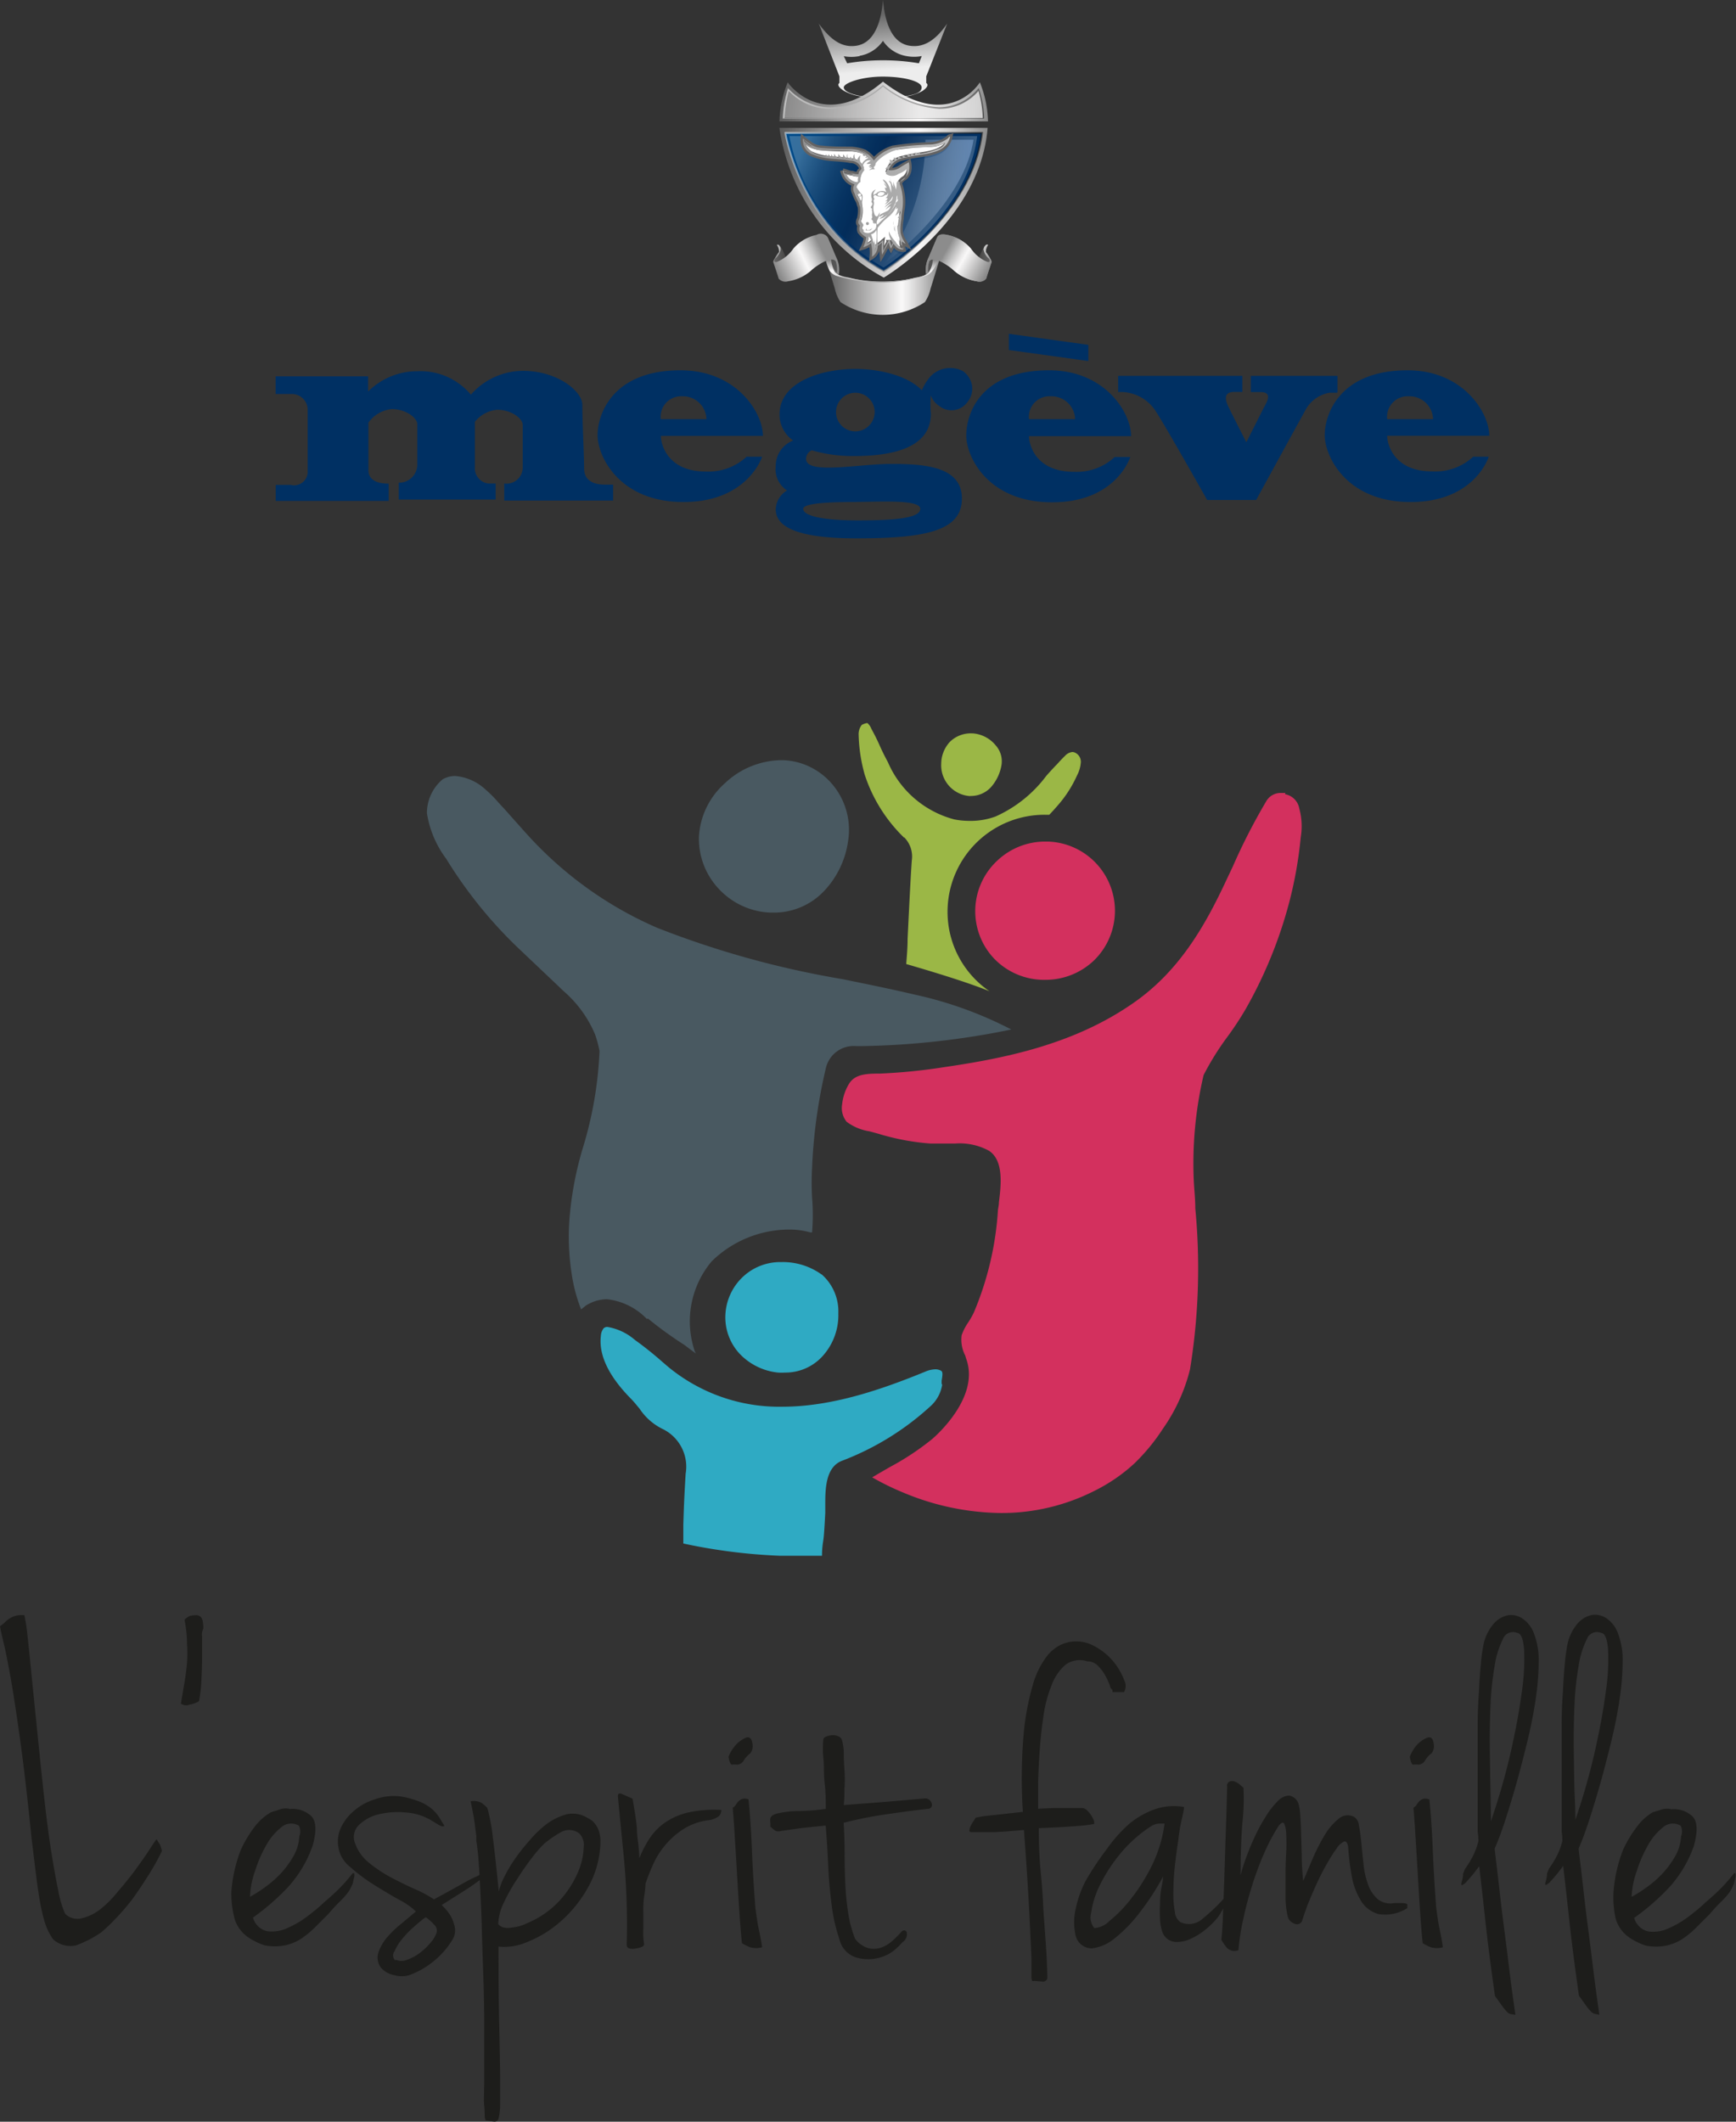 <svg xmlns="http://www.w3.org/2000/svg" xmlns:xlink="http://www.w3.org/1999/xlink" viewBox="0 0 127.56 155.91"><rect x="0" y="0" width="127.56" height="155.91" fill="#333333" stroke="none"/><defs><linearGradient id="d" x1="64.82" y1=".97" x2="65.18" y2="5.15" gradientUnits="userSpaceOnUse"><stop offset="0" stop-color="#656565"/><stop offset="1" stop-color="#ededed"/></linearGradient><linearGradient id="a" x1="57.27" y1="14.89" x2="72.57" y2="14.89" gradientUnits="userSpaceOnUse"><stop offset="0" stop-color="#5b5b5b"/><stop offset=".67" stop-color="#f9f8f8"/><stop offset=".73" stop-color="#eae9e9"/><stop offset=".85" stop-color="#c3c3c3"/><stop offset="1" stop-color="#8c8c8c"/></linearGradient><linearGradient id="e" x1="64.57" y1="13.33" x2="50.6" y2="8" gradientUnits="userSpaceOnUse"><stop offset="0" stop-color="#003063"/><stop offset="1" stop-color="#0069b4"/></linearGradient><linearGradient id="f" x1="57.27" y1="7.45" x2="72.57" y2="7.45" xlink:href="#a"/><linearGradient id="b" x1="57.6" y1="14.85" x2="72.23" y2="14.85" gradientUnits="userSpaceOnUse"><stop offset="0" stop-color="#fff"/><stop offset="1"/></linearGradient><linearGradient id="g" x1="46.23" y1="2.84" x2="83.75" y2="12.49" xlink:href="#a"/><linearGradient id="h" x1="67.44" y1="19.1" x2="73.69" y2="19.1" gradientUnits="userSpaceOnUse"><stop offset="0" stop-color="#5b5b5b"/><stop offset=".67" stop-color="#403e3d"/><stop offset=".75" stop-color="#4e4d4c"/><stop offset=".91" stop-color="#737373"/><stop offset="1" stop-color="#8c8c8c"/></linearGradient><linearGradient id="i" x1="56.01" y1="19.1" x2="62.15" y2="19.1" gradientUnits="userSpaceOnUse"><stop offset="0" stop-color="#8c8c8c"/><stop offset=".09" stop-color="#737373"/><stop offset=".25" stop-color="#4e4d4c"/><stop offset=".33" stop-color="#403e3d"/><stop offset="1" stop-color="#5b5b5b"/></linearGradient><linearGradient id="j" x1="60.65" y1="21" x2="69.04" y2="21" xlink:href="#a"/><linearGradient id="k" x1="64.84" y1="18.79" x2="64.84" y2="21.03" gradientUnits="userSpaceOnUse"><stop offset="0" stop-color="#5b5b5b"/><stop offset=".5" stop-color="#f9f8f8"/><stop offset=".59" stop-color="#eae9e9"/><stop offset=".78" stop-color="#c3c3c3"/><stop offset="1" stop-color="#8c8c8c"/></linearGradient><linearGradient id="l" x1="56.42" y1="20.54" x2="60.48" y2="18.53" xlink:href="#a"/><linearGradient id="m" x1="69.41" y1="18.57" x2="73.19" y2="20.7" gradientUnits="userSpaceOnUse"><stop offset="0" stop-color="#8c8c8c"/><stop offset=".15" stop-color="#c3c3c3"/><stop offset=".27" stop-color="#eae9e9"/><stop offset=".33" stop-color="#f9f8f8"/><stop offset="1" stop-color="#5b5b5b"/></linearGradient><linearGradient id="n" x1="69.04" y1="15.15" x2="59.06" y2="10.58" gradientUnits="userSpaceOnUse"><stop offset="0" stop-color="#fff"/><stop offset=".05" stop-color="#eeeff0"/><stop offset=".15" stop-color="#c3c4c9"/><stop offset=".3" stop-color="#7d7f89"/><stop offset=".47" stop-color="#1e2233"/><stop offset=".5" stop-color="#101426"/><stop offset=".56" stop-color="#14182a"/><stop offset=".62" stop-color="#212535"/><stop offset=".68" stop-color="#373a48"/><stop offset=".75" stop-color="#565862"/><stop offset=".82" stop-color="#7d7e83"/><stop offset=".89" stop-color="#adadad"/><stop offset=".96" stop-color="#e5e3dc"/><stop offset=".99" stop-color="#fffdf3"/></linearGradient><linearGradient id="o" x1="64.93" y1="14.84" x2="71.53" y2="14.84" gradientUnits="userSpaceOnUse"><stop offset="0" stop-color="#fff" stop-opacity="0"/><stop offset="1" stop-color="#8baddc"/></linearGradient><linearGradient id="p" x1="57.52" y1="7.48" x2="72.31" y2="7.48" xlink:href="#b"/><linearGradient id="c" x1="52.15" y1="17.55" x2="89.45" y2="9.63" gradientTransform="rotate(.4 189.525 128.255)" gradientUnits="userSpaceOnUse"><stop offset="0" stop-color="#6f6f6f"/><stop offset=".67" stop-color="#e5e5e5"/><stop offset=".74" stop-color="#d6d6d6"/><stop offset=".89" stop-color="#afafaf"/><stop offset="1" stop-color="#8c8c8c"/></linearGradient><linearGradient id="q" x1="52.58" y1="19.58" x2="89.89" y2="11.66" xlink:href="#c"/><linearGradient id="r" x1="52.11" y1="17.28" x2="89.37" y2="9.37" xlink:href="#c"/><linearGradient id="s" x1="52.34" y1="18.34" x2="89.58" y2="10.43" xlink:href="#c"/></defs><title>label-megeve-esprit-famille</title><g data-name="Calque 1" style="isolation:isolate"><path d="M1.79 118.69A12.28 12.28 0 0 1 2 120q.11 1 .25 2.4l.32 3.19.37 3.63q.19 1.86.4 3.68.21 1.82.46 3.37t.49 2.7a7.49 7.49 0 0 0 .49 1.65 1.27 1.27 0 0 0 1.19.35 3.62 3.62 0 0 0 1.37-.65A8.1 8.1 0 0 0 8.66 139q.67-.77 1.24-1.54t1-1.42q.42-.65.6-.89l.25.39a2.28 2.28 0 0 1 .11.33.24.24 0 0 1 0 .23 18 18 0 0 1-1 1.77q-.56.89-1.16 1.72A16.34 16.34 0 0 1 8.48 141a12.23 12.23 0 0 1-1.05 1 8.37 8.37 0 0 1-1.84.95 1.88 1.88 0 0 1-1.7-.46 4.52 4.52 0 0 1-.6-1.24 12.82 12.82 0 0 1-.37-1.61q-.16-.93-.3-2.09T2.31 135q-.42-4.17-.81-7t-.7-4.61q-.32-1.79-.53-2.66T0 119.5a2.36 2.36 0 0 0 .37-.3 2 2 0 0 1 .35-.28 1.65 1.65 0 0 1 .44-.19 1.78 1.78 0 0 1 .63-.04zm12.69 0a.46.46 0 0 1 .39.33 2.56 2.56 0 0 1 .07.65 1 1 0 0 0-.09.6v1.42q0 .82-.05 1.74a9.55 9.55 0 0 1-.18 1.58 2.12 2.12 0 0 1-.68.25.7.7 0 0 1-.65-.07l.26-1.52q.12-.72.19-1.44a10.57 10.57 0 0 0 0-1.49q0-.77-.18-1.72a1.38 1.38 0 0 1 .4-.28 2.3 2.3 0 0 1 .52-.05zm5.43 14.48l.6-.19a1.31 1.31 0 0 1 .81-.05 2 2 0 0 1 1.56.53q.54.56.09 2.17a8.89 8.89 0 0 1-1.77 3 17.45 17.45 0 0 1-2.61 2.28 1.39 1.39 0 0 0 1.05 1 2.68 2.68 0 0 0 1.47-.23 7.18 7.18 0 0 0 1.51-.89q.74-.56 1.19-1 .74-.63 1.17-1.07a11.63 11.63 0 0 0 .93-1.07h.12a.75.75 0 0 1 0 .26l-.11.49q-.11.25-.21.44a2.57 2.57 0 0 1-.3.42q-.19.23-.51.54t-.77.84l-1 1a6.82 6.82 0 0 1-1 .82 3.57 3.57 0 0 1-1.19.49 4 4 0 0 1-1.49 0 5 5 0 0 1-1.12-.53 2.66 2.66 0 0 1-.65-.58 2.59 2.59 0 0 1-.33-.54 2.16 2.16 0 0 1-.14-.42A7.23 7.23 0 0 1 17 139a10.75 10.75 0 0 1 .7-3.08 8.8 8.8 0 0 1 1-1.67 4 4 0 0 1 1.21-1.08zm-1.54 6.21a10.32 10.32 0 0 0 1.07-.68 7.88 7.88 0 0 0 1.16-1 6.88 6.88 0 0 0 .95-1.28 3.22 3.22 0 0 0 .44-1.47 1 1 0 0 0 0-.74.19.19 0 0 0-.14-.11 1.09 1.09 0 0 0-1.19.18 4.38 4.38 0 0 0-1.09 1.3 9.46 9.46 0 0 0-.82 1.88 6.36 6.36 0 0 0-.38 1.92z" fill="#1d1d1b"/><path d="M29.38 132a6.37 6.37 0 0 1 1.45.39 3.31 3.31 0 0 1 .91.54 2.79 2.79 0 0 1 .53.61l.37.6q0 .14-.33 0l-.58-.35a4.16 4.16 0 0 0-1.86-.6 6 6 0 0 0-2 .12 3.1 3.1 0 0 0-1.49.79 1.22 1.22 0 0 0-.28 1.37 3.15 3.15 0 0 0 1 1.4 9.75 9.75 0 0 0 1.6 1.07q.88.47 1.75.86a9 9 0 0 1 1.44.77l1.19-.65.88-.49q.39-.23.79-.42l.93-.44h.12v.09a1.48 1.48 0 0 1-.28.28c-.15.13-.39.31-.72.54-.16.12-.47.32-.91.6l-1.44.91a3.5 3.5 0 0 1 .67.81 2.92 2.92 0 0 1 .3.82 1.31 1.31 0 0 1-.16.89 6.12 6.12 0 0 1-1.58 1.75 6.19 6.19 0 0 1-1.61.88 1.9 1.9 0 0 1-1.09 0 1.7 1.7 0 0 1-.98-.54 1.23 1.23 0 0 1-.19-1.14 3.44 3.44 0 0 1 .65-1.12 8.05 8.05 0 0 1 1.05-1l1.05-.88a5.13 5.13 0 0 0-1.23-.86q-.91-.51-1.88-1.12a12.67 12.67 0 0 1-1.74-1.31 2.27 2.27 0 0 1-.84-1.4 2.43 2.43 0 0 1 .19-1.49 3.63 3.63 0 0 1 1-1.26 4.26 4.26 0 0 1 1.51-.81 4.06 4.06 0 0 1 1.81-.21zm-.32 12a1.13 1.13 0 0 0 .88 0 3.47 3.47 0 0 0 .93-.51 4.69 4.69 0 0 0 .77-.74 2.36 2.36 0 0 0 .44-.72.6.6 0 0 0-.19-.61 3.28 3.28 0 0 0-.61-.54q-.39.28-.88.72a7.64 7.64 0 0 0-.86.89 3.66 3.66 0 0 0-.54.88.5.5 0 0 0 .06.7z" fill="#1d1d1b"/><path d="M43 133.49l.33.18a1.3 1.3 0 0 1 .37.32 1.85 1.85 0 0 1 .3.54 2.54 2.54 0 0 1 .12.86 7.09 7.09 0 0 1-.91 3.3 9.45 9.45 0 0 1-2 2.49 8.37 8.37 0 0 1-2.44 1.51 4.21 4.21 0 0 1-2.14.35q0 3.4.05 5.68t.07 3.73v2.19a4.31 4.31 0 0 1-.11 1 .3.3 0 0 1-.32.26 5.12 5.12 0 0 1-.58-.09c0 .07-.08 0-.11-.18s0-.46-.05-.88 0-1.08 0-2v-3.98q0-1.67-.07-3.66t-.12-3.89q-.07-1.89-.16-3.51t-.23-2.44v-.35l-.09-.7q-.05-.42-.14-.91t-.19-.95a1.31 1.31 0 0 1 .81.12 4 4 0 0 1 .42.37 13.79 13.79 0 0 1 .4 2.14q.19 1.47.44 4a4.66 4.66 0 0 1 .37-1 9.91 9.91 0 0 1 .79-1.35 13.64 13.64 0 0 1 1.12-1.42 7.88 7.88 0 0 1 1.28-1.22 4.53 4.53 0 0 1 1.42-.68 2.06 2.06 0 0 1 1.37.17zm-4.42 7.89a6.76 6.76 0 0 0 2.54-1.72 7.45 7.45 0 0 0 1.35-2.09 5 5 0 0 0 .42-1.84 1.19 1.19 0 0 0-.32-1 1.22 1.22 0 0 0-1.33-.11 8.22 8.22 0 0 0-1.23.84 8.24 8.24 0 0 0-.88 1q-.56.72-1.12 1.6a13.8 13.8 0 0 0-1 1.77 3.9 3.9 0 0 0-.4 1.56.74.74 0 0 0 .42.25 1.44 1.44 0 0 0 .58 0 3.17 3.17 0 0 0 1.02-.27zM45.4 132q0-.32.33-.16l.75.33q.14.81.21 1.28t.11.89q0 .42.07.91t.11 1.3a7.79 7.79 0 0 1 .77-1.49 4.31 4.31 0 0 1 1.17-1.17 5 5 0 0 1 1.72-.72A8.93 8.93 0 0 1 53 133a.64.64 0 0 1-.19.47 1.75 1.75 0 0 1-.89.3 4.5 4.5 0 0 0-1.77.68 6 6 0 0 0-1.3 1.17 6.2 6.2 0 0 0-.88 1.42q-.33.75-.54 1.38 0 .32-.09.89t-.07 1.23v1.26a4.45 4.45 0 0 0 .05 1 .22.22 0 0 1-.16.26 1.63 1.63 0 0 1-.44.12 1 1 0 0 1-.46 0 .26.26 0 0 1-.21-.25 53 53 0 0 0-.19-6.22zm9.46-4.33q.35-.07.42.42a.9.9 0 0 1-.14.74 1.76 1.76 0 0 0-.49.54.61.61 0 0 1-.49.3 1.35 1.35 0 0 0-.37 0q-.16 0-.26-.58a2.87 2.87 0 0 1 .47-.79 2.11 2.11 0 0 1 .86-.63zm.14 4.55q.17 1.68.25 3.7t.25 4.22q.14 1.12.28 1.75t.22 1.2a1.65 1.65 0 0 1-.88 0 3.49 3.49 0 0 1-.6-.3q-.07-.56-.16-1.86t-.18-2.82q-.09-1.53-.18-3t-.16-2.28a.56.56 0 0 0 .23-.21 1.36 1.36 0 0 1 .19-.25.82.82 0 0 1 .28-.18.75.75 0 0 1 .46.03zm7 .42l3-.23 3-.26a.49.49 0 0 1 .46.37.29.29 0 0 1-.28.4q-1.3.14-3 .39a30.87 30.87 0 0 0-3.19.63q.07 1.09.07 2.23t.05 2.24a20.71 20.71 0 0 0 .21 2.14 8.62 8.62 0 0 0 .51 1.91 1.85 1.85 0 0 0 1 .7 1.66 1.66 0 0 0 .93-.05 2.42 2.42 0 0 0 .81-.49 8.63 8.63 0 0 0 .65-.65q.24-.25.4 0a.68.68 0 0 1-.3.74 5.49 5.49 0 0 1-.53.53 2.87 2.87 0 0 1-.75.47 3.15 3.15 0 0 1-2.16.12 1.82 1.82 0 0 1-1.19-1.3 12.54 12.54 0 0 1-.58-2.54q-.19-1.45-.26-3t-.18-2.84q-1.54.14-2.26.25l-1 .14a.7.7 0 0 1-.42 0 4.79 4.79 0 0 1-.39-.32 1.1 1.1 0 0 0 0-.33 1 1 0 0 1 0-.26.37.37 0 0 1 .14-.21 1.12 1.12 0 0 1 .47-.18 6.81 6.81 0 0 1 1.52-.16 15 15 0 0 0 1.95-.16q0-1.12-.07-1.75t-.07-1.17q0-.47-.05-.93t0-1.19a.28.28 0 0 1 .19-.26 1.28 1.28 0 0 1 .44-.11 1 1 0 0 1 .46.07.48.48 0 0 1 .28.26 3.81 3.81 0 0 1 .14.93q0 .61.05 1.3t0 1.38q0 .7-.05 1.19zm20.59-8.3h-.8a.06.06 0 0 1-.05-.05.28.28 0 0 0 0-.11.52.52 0 0 1-.19-.33 5.51 5.51 0 0 0-.33-.72 3.16 3.16 0 0 0-.54-.72 1.08 1.08 0 0 0-.79-.33 1.76 1.76 0 0 0-1.61.26 3.65 3.65 0 0 0-1 1.47 9.49 9.49 0 0 0-.6 2.23q-.19 1.26-.28 2.54t-.12 2.42v1.91l1.1-.05h2.19a.71.71 0 0 1 .35.21 2 2 0 0 1 .3.39 1.83 1.83 0 0 1 .18.39v.18q-.63.11-1.12.14l-.95.07-.93.05-1.07.05q0 1.79.14 3.21t.19 2.7q.09 1.28.18 2.51t.12 2.59a.32.32 0 0 1-.37.26l-.61-.05a.2.2 0 0 1-.14 0 .78.78 0 0 1-.05-.32v-.95q0-.67-.07-1.89-.05-1.23-.16-3.16t-.32-4.77l-1.3.11-.86.05h-1.6c-.16 0-.25 0-.25-.12a.82.82 0 0 1 .09-.32 2.4 2.4 0 0 1 .21-.37 2.19 2.19 0 0 0 .16-.25 8.73 8.73 0 0 1 1.23-.18l2.24-.25a37.85 37.85 0 0 1 .05-5.63 19 19 0 0 1 .67-3.66 6.29 6.29 0 0 1 1-2.09 3 3 0 0 1 1.05-.89 2.71 2.71 0 0 1 2.19-.05 4.56 4.56 0 0 1 1.6 1.17 4.68 4.68 0 0 1 .89 1.49.87.87 0 0 1-.02.86zm4.41 8.44q0 .21-.16.88t-.26 1.56q-.14.89-.25 1.88t-.11 1.9a7 7 0 0 0 .11 1.49 1 1 0 0 0 .4.75 1.49 1.49 0 0 0 1.65-.26 13.63 13.63 0 0 0 2-2c.07 0 .08.09 0 .28a3.06 3.06 0 0 1-.28.61l-.39.67a2.38 2.38 0 0 1-.3.44 5.8 5.8 0 0 1-.81.79 4.73 4.73 0 0 1-1.12.7 2.42 2.42 0 0 1-1.14.23 1.12 1.12 0 0 1-.89-.63 3.16 3.16 0 0 1-.21-1 10.89 10.89 0 0 1 0-1.24q0-.63.11-1.16t.11-.77a19 19 0 0 1-1.68 2.59 10.55 10.55 0 0 1-1.86 1.93 3.22 3.22 0 0 1-1.68.75 1.22 1.22 0 0 1-1.19-.89 4.34 4.34 0 0 1 0-2.05 7.78 7.78 0 0 1 .74-2.05 22.05 22.05 0 0 1 1.54-2.31A10.44 10.44 0 0 1 83 134a6.11 6.11 0 0 1 1.91-1.07 4.33 4.33 0 0 1 2.09-.15zm-6.59 8.9a1.73 1.73 0 0 0 1.12-.53 9.57 9.57 0 0 0 1.61-1.67 13.38 13.38 0 0 0 1.54-2.48 9.86 9.86 0 0 0 .89-3h-.4a1.24 1.24 0 0 0-.61.21 9.85 9.85 0 0 0-2.28 2.05 11.73 11.73 0 0 0-1.47 2.28 6.51 6.51 0 0 0-.63 2 1.25 1.25 0 0 0 .24 1.15z" fill="#1d1d1b"/><path d="M90.17 131.28a.33.33 0 0 1 .18-.37.57.57 0 0 1 .37 0 1.35 1.35 0 0 1 .39.23l.26.23a16.06 16.06 0 0 1-.07 2.49q-.14 1.58-.14 3.93a13.38 13.38 0 0 1 .42-1.33q.28-.77.65-1.56a12.48 12.48 0 0 1 .81-1.47 5.92 5.92 0 0 1 .86-1.09 1.21 1.21 0 0 1 .81-.4.89.89 0 0 1 .7.6 3.19 3.19 0 0 1 .12.72q.05.54.07 1.31t.05 1.72q0 .95.11 1.93.32-.77.72-1.7a14.1 14.1 0 0 1 .86-1.68 4.39 4.39 0 0 1 1-1.17 1 1 0 0 1 1.12-.18.78.78 0 0 1 .39.65q.11.54.18 1.28t.16 1.56a6.17 6.17 0 0 0 .33 1.49 2.58 2.58 0 0 0 .7 1.07 1.47 1.47 0 0 0 1.23.3h.61a1.12 1.12 0 0 1 .28.05.09.09 0 0 1 .07.11.89.89 0 0 0 0 .21 3 3 0 0 1-2.12.44 2.17 2.17 0 0 1-1.3-1 5.09 5.09 0 0 1-.67-1.82 19.07 19.07 0 0 1-.26-2.12q-.07-.45-.3-.39a1.37 1.37 0 0 0-.56.53 11.54 11.54 0 0 0-.72 1.14q-.39.68-.74 1.45t-.67 1.56q-.26.72-.4 1.17a.41.41 0 0 1-.56.18.74.74 0 0 1-.49-.53 6.36 6.36 0 0 1-.16-1.38v-1.67q0-.85.05-1.63a13.32 13.32 0 0 0 0-1.35 2.26 2.26 0 0 0-.14-.77q-.11-.21-.39.11a14.12 14.12 0 0 0-1.1 2.07 22.48 22.48 0 0 0-.89 2.4q-.39 1.24-.65 2.49a16.6 16.6 0 0 0-.34 2.21.79.79 0 0 1-.84-.16 4 4 0 0 1-.42-.61q.07-.46.12-1.77t.11-3q.05-1.68.11-3.44t.09-3.04zm14.75-3.61q.35-.07.42.42a.9.9 0 0 1-.14.74 1.75 1.75 0 0 0-.49.54.61.61 0 0 1-.49.3 1.35 1.35 0 0 0-.37 0q-.16 0-.26-.58a2.87 2.87 0 0 1 .44-.77 2.11 2.11 0 0 1 .89-.65zm.11 4.56q.17 1.68.25 3.7t.25 4.22q.14 1.12.28 1.75t.21 1.19a1.65 1.65 0 0 1-.88 0 3.49 3.49 0 0 1-.6-.3q-.07-.56-.16-1.86t-.18-2.82q-.09-1.53-.18-3t-.16-2.28a.56.56 0 0 0 .23-.21 1.37 1.37 0 0 1 .19-.25.83.83 0 0 1 .28-.18.75.75 0 0 1 .44.03zm4.8 3.6q0 .11.11 1t.25 2.14q.14 1.26.33 2.72t.35 2.77q.16 1.31.3 2.31t.18 1.28L111 148a.63.63 0 0 1-.28-.18 3.56 3.56 0 0 1-.33-.4l-.54-.75q-.46-3.23-.72-5.63t-.44-3.91a12.07 12.07 0 0 1-.91 1.12 1 1 0 0 1-.35.28q-.11 0 0-.32l.07-.35c0-.12 0-.22.07-.32a.78.78 0 0 1 .11-.25 7.56 7.56 0 0 0 .44-.7 5 5 0 0 0 .3-.63 4.35 4.35 0 0 0 .21-.67q0-.39-.05-.67v-7.85q0-1.26.09-2.4.05-1.14.14-2.07a13 13 0 0 1 .19-1.42 3.41 3.41 0 0 1 .75-1.56 1.88 1.88 0 0 1 1.07-.63 1.51 1.51 0 0 1 1.1.28 2.26 2.26 0 0 1 .82 1.14 5.34 5.34 0 0 1 .32 2 18.84 18.84 0 0 1-.21 2.68q-.21 1.46-.58 3t-.79 3.07q-.42 1.49-.84 2.79t-.81 2.18zm-.28-2a49.3 49.3 0 0 0 1.44-5q.56-2.47.82-4.43a16.18 16.18 0 0 0 .18-3.17q-.09-1.21-.51-1.24a.79.79 0 0 0-1.05.46 6.59 6.59 0 0 0-.61 2 21.59 21.59 0 0 0-.3 2.89q-.07 1.63-.05 3.24t.05 3q.03 1.42.03 2.26zm6.45 2q0 .11.11 1t.25 2.14q.14 1.26.33 2.72t.35 2.77q.16 1.31.3 2.31t.18 1.28l-.35-.07a.63.63 0 0 1-.28-.18 3.56 3.56 0 0 1-.33-.4l-.54-.75q-.46-3.23-.72-5.63t-.44-3.91a12.07 12.07 0 0 1-.91 1.12 1 1 0 0 1-.35.28q-.11 0 0-.32l.07-.35c0-.12 0-.22.07-.32a.78.78 0 0 1 .11-.25 7.56 7.56 0 0 0 .44-.7 5 5 0 0 0 .3-.63 4.35 4.35 0 0 0 .21-.67q0-.39-.05-.67v-7.85q0-1.26.09-2.4.05-1.14.14-2.07a13 13 0 0 1 .19-1.42 3.41 3.41 0 0 1 .75-1.56 1.88 1.88 0 0 1 1.07-.63 1.51 1.51 0 0 1 1.1.28 2.26 2.26 0 0 1 .82 1.14 5.34 5.34 0 0 1 .32 2 18.84 18.84 0 0 1-.21 2.68q-.21 1.46-.58 3t-.79 3.07q-.42 1.49-.84 2.79t-.81 2.2zm-.28-2a49.3 49.3 0 0 0 1.44-5q.56-2.47.82-4.43a16.18 16.18 0 0 0 .18-3.17q-.09-1.21-.51-1.24a.79.79 0 0 0-1.05.46 6.59 6.59 0 0 0-.61 2 21.59 21.59 0 0 0-.3 2.89q-.07 1.63-.05 3.24t.05 3q.07 1.42.07 2.26zm5.72-.66l.56-.17a1.32 1.32 0 0 1 .81-.05 2 2 0 0 1 1.56.53q.54.56.09 2.17a8.89 8.89 0 0 1-1.77 3 17.45 17.45 0 0 1-2.61 2.28 1.39 1.39 0 0 0 1.05 1 2.68 2.68 0 0 0 1.47-.23 7.19 7.19 0 0 0 1.51-.89q.74-.56 1.19-1 .74-.63 1.17-1.07a11.64 11.64 0 0 0 .93-1.07q.11-.07.12 0a.74.74 0 0 1 0 .26l-.11.49q-.11.25-.21.44a2.59 2.59 0 0 1-.3.42q-.19.23-.51.54t-.77.84l-1 1a6.8 6.8 0 0 1-1 .82 3.56 3.56 0 0 1-1.19.49 4 4 0 0 1-1.49 0 5 5 0 0 1-1.12-.53 2.65 2.65 0 0 1-.65-.58 2.58 2.58 0 0 1-.33-.54 2.16 2.16 0 0 1-.14-.42 7.22 7.22 0 0 1-.14-1.89 10.77 10.77 0 0 1 .7-3.08 8.82 8.82 0 0 1 1-1.67 4 4 0 0 1 1.18-1.09zm-1.54 6.21a10.32 10.32 0 0 0 1.07-.68 7.9 7.9 0 0 0 1.16-1 6.89 6.89 0 0 0 .95-1.28 3.22 3.22 0 0 0 .44-1.47 1 1 0 0 0 0-.74.19.19 0 0 0-.14-.11 1.09 1.09 0 0 0-1.19.18 4.38 4.38 0 0 0-1.09 1.3 9.49 9.49 0 0 0-.82 1.88 6.36 6.36 0 0 0-.39 1.92z" fill="#1d1d1b"/><path d="M56.63 67.06h.22a5.06 5.06 0 0 0 3.64-1.52 6.68 6.68 0 0 0 1.83-3.76 5.18 5.18 0 0 0-1.13-4.11 5 5 0 0 0-1.6-1.28 4.89 4.89 0 0 0-2.05-.53h-.2a6.14 6.14 0 0 0-4.06 1.68 5.69 5.69 0 0 0-1.92 3.88 5.37 5.37 0 0 0 1.46 3.9 5.46 5.46 0 0 0 3.81 1.74" fill="#495961"/><path d="M47.61 96.89a28 28 0 0 0 2.54 1.85l.18.12.29.22.51.38-.07-.14a6.85 6.85 0 0 1 1.24-6.64 8.16 8.16 0 0 1 5.7-2.33 5.59 5.59 0 0 1 1.35.16l.19.05h.13a15.34 15.34 0 0 0 0-2.57 20.25 20.25 0 0 1 0-2.17 38.65 38.65 0 0 1 1-7.27 2.1 2.1 0 0 1 2.25-1.68h.39a58.56 58.56 0 0 0 11-1.22 28.57 28.57 0 0 0-7.08-2.56c-1.78-.42-3.61-.79-5.38-1.15a68 68 0 0 1-13.58-3.77 27.74 27.74 0 0 1-8.57-5.84c-.68-.67-1.3-1.39-1.92-2.08-.32-.36-.65-.74-1-1.11l-.2-.22a8.57 8.57 0 0 0-.9-.9 3.75 3.75 0 0 0-2.23-1 1.86 1.86 0 0 0-.93.25 3.25 3.25 0 0 0-1.15 2.49 7.55 7.55 0 0 0 1.42 3.35A32.79 32.79 0 0 0 38 69.59l2.9 2.75.49.47A8.63 8.63 0 0 1 43.72 76a8.53 8.53 0 0 1 .33 1.21v.1a28.26 28.26 0 0 1-1.21 7 24.89 24.89 0 0 0-1 5.32 17.82 17.82 0 0 0 .16 3.93 11.85 11.85 0 0 0 .7 2.66l.33-.27a2.93 2.93 0 0 1 1.56-.48 4.78 4.78 0 0 1 2.94 1.45" fill="#495961"/><path d="M76.81 61.84a5.11 5.11 0 0 0-3.55 1.42 5.07 5.07 0 0 0-.26 7.13A5.1 5.1 0 0 0 76.62 72h.2a5.15 5.15 0 0 0 3.56-1.42A5.09 5.09 0 0 0 77 61.84h-.2" fill="#d3305e"/><path d="M71.28 58.49h.08a2 2 0 0 0 1.44-.63 3.26 3.26 0 0 0 .79-1.65 1.75 1.75 0 0 0-.42-1.43 2.41 2.41 0 0 0-1.7-.89h-.06a2.18 2.18 0 0 0-1.62.63 2.39 2.39 0 0 0-.63 1.59 2.27 2.27 0 0 0 2.13 2.39" fill="#9bb746"/><path d="M66.44 61.53a2 2 0 0 1 .56 1.69c-.07.88-.21 3.7-.31 5.76 0 .74-.07 1.4-.1 1.86 2.86.83 4.9 1.5 6.12 2a7.06 7.06 0 0 1-3.08-6.12 7.13 7.13 0 0 1 7.17-6.85h.3c.22-.23.42-.45.6-.66A8.73 8.73 0 0 0 79.13 57a2.47 2.47 0 0 0 .29-1 .74.74 0 0 0-.42-.69.47.47 0 0 0-.21-.05.85.85 0 0 0-.54.29c-.14.13-.27.27-.41.42l-.18.2c-.26.26-.51.54-.77.83a9.49 9.49 0 0 1-3.74 3 5.34 5.34 0 0 1-1.69.32h-.17a5.71 5.71 0 0 1-1.18-.11A7.35 7.35 0 0 1 65.24 56c-.23-.42-.44-.85-.63-1.28s-.38-.79-.59-1.18a1 1 0 0 0-.29-.41 1.2 1.2 0 0 0-.41.14 1.12 1.12 0 0 0-.23.66 11.87 11.87 0 0 0 .45 3 11.35 11.35 0 0 0 2.9 4.63" fill="#9bb746"/><path d="M69.19 101.67v-.22c.09-.5.08-.65-.05-.73a.85.85 0 0 0-.42-.1 2 2 0 0 0-.75.18c-3.11 1.27-6.79 2.57-10.5 2.57a12.82 12.82 0 0 1-8.36-2.92l-.41-.35a25.61 25.61 0 0 0-2.05-1.64 4.11 4.11 0 0 0-2-.95.38.38 0 0 0-.3.1 1 1 0 0 0-.2.57c-.16 1.39.57 2.93 2.19 4.58.24.24.45.51.66.76a4.28 4.28 0 0 0 1.68 1.48 3.08 3.08 0 0 1 1.7 3.3c-.12 2-.13 2.54-.17 3.74v1.38a41.16 41.16 0 0 0 7.07.9h3.12c0-.64.08-1 .11-1.24s.07-.73.13-1.92v-.58c0-1.09 0-2.75 1.21-3.23a20.28 20.28 0 0 0 6.5-4 2.69 2.69 0 0 0 .88-1.59" fill="#2faac3"/><path d="M60.38 93.66a4.87 4.87 0 0 0-2.92-.92h-.15a4 4 0 0 0-2.77 1.13 4.09 4.09 0 0 0-1.24 2.78 3.93 3.93 0 0 0 1.06 2.84 4.53 4.53 0 0 0 2.81 1.37 3.54 3.54 0 0 0 .5 0 3.68 3.68 0 0 0 2.69-1.12 4.48 4.48 0 0 0 1.24-3.22 3.63 3.63 0 0 0-1.24-2.89" fill="#2faac3"/><path d="M94.45 58.27h-.31a1.21 1.21 0 0 0-1.11.63 43.79 43.79 0 0 0-2.43 4.74l-.5 1.06c-1.55 3.32-3.46 6.71-6.92 9.07-4.35 3-9.4 4-13.76 4.64a42.11 42.11 0 0 1-4.77.48h-.1c-1.08 0-1.77.11-2.17.76a3.6 3.6 0 0 0-.5 1.49 1.61 1.61 0 0 0 .33 1.29 3.73 3.73 0 0 0 1.67.7l.66.18a17.46 17.46 0 0 0 3.84.72h1.8a4.5 4.5 0 0 1 2.49.53c1.11.73.88 2.57.73 3.78 0 .22-.05.41-.07.56a23 23 0 0 1-1.77 7.54 6.31 6.31 0 0 1-.42.74 3.94 3.94 0 0 0-.48.94 2.52 2.52 0 0 0 .26 1.48l.08.26c1 2.77-2.14 5.57-2.5 5.88a19.45 19.45 0 0 1-3.11 2.06c-.43.25-.87.5-1.3.76a19.44 19.44 0 0 0 2.31 1.13 19 19 0 0 0 7.14 1.49 15.06 15.06 0 0 0 6.92-1.65 12.44 12.44 0 0 0 2.9-2 14.44 14.44 0 0 0 2.08-2.53 13.1 13.1 0 0 0 2-4.37 46.28 46.28 0 0 0 .39-11.83c0-.71-.08-1.39-.11-2a28.47 28.47 0 0 1 .72-7.8 20 20 0 0 1 1.74-2.8 23 23 0 0 0 1.35-2.05 32.68 32.68 0 0 0 3.2-7.84 30.43 30.43 0 0 0 .85-4.81 4.89 4.89 0 0 0-.11-2.09 1.29 1.29 0 0 0-1.05-1.05" fill="#d3305e"/><path d="M50 27.21c-5 0-6.09 3.23-6.09 4.77s1.58 4.91 6.31 4.91S56 33.56 56 33.56h-1.14a4.12 4.12 0 0 1-3 1.09c-2.81 0-3.3-2-3.3-2.62h7.5c-.01-1.73-1.95-4.82-6.06-4.82zm-1.45 3.59a1.51 1.51 0 0 1 1.58-1.68 1.73 1.73 0 0 1 1.78 1.68h-3.36zm28.54-3.59C72 27.21 71 30.44 71 32s1.58 4.91 6.31 4.91 5.74-3.33 5.74-3.33h-1.14a4.11 4.11 0 0 1-3 1.09c-2.82 0-3.3-2-3.3-2.62h7.5c0-1.75-1.94-4.84-6.02-4.84zm-1.48 3.59a1.51 1.51 0 0 1 1.59-1.68A1.74 1.74 0 0 1 79 30.8h-3.39zm29.62 3.84c-2.81 0-3.3-2-3.3-2.62h7.5c0-1.72-1.94-4.81-6-4.81-5 0-6.09 3.23-6.09 4.77s1.58 4.91 6.31 4.91 5.74-3.33 5.74-3.33h-1.14a4.11 4.11 0 0 1-3.02 1.08zm-1.71-5.52a1.73 1.73 0 0 1 1.78 1.68h-3.37a1.51 1.51 0 0 1 1.59-1.68zm-60.6 5.3c0-1-.13-3.34-.13-4.67 0-1-1.83-2.5-4.37-2.5A5.13 5.13 0 0 0 34.6 29a4.84 4.84 0 0 0-3.95-1.72 5.1 5.1 0 0 0-3.6 1.49v-1.12h-6.8v1.3h1.18a1.17 1.17 0 0 1 1.18 1.14v4.63a1 1 0 0 1-1.25.91h-1.1v1.18h8.3v-1.27c-1 0-1.49-.36-1.49-1v-3.48a2.38 2.38 0 0 1 1.72-1c1 0 1.87.62 1.87 1.12v3a1.33 1.33 0 0 1-1.36 1.29v1.24h7.12v-1.18h-.53a1.13 1.13 0 0 1-1-1.18V31a2.35 2.35 0 0 1 1.65-.89c1 0 1.87.62 1.87 1.12v3.14a1.19 1.19 0 0 1-1.36 1.16v1.25h8v-1.17h-.52c-.27 0-1.61.05-1.61-1.19z" fill="#003063"/><path d="M98.28 28.81v-1.19h-6.37v1.19h.69c1 0 .44.8.22 1.23l-1.24 2.46s-1.09-2.13-1.33-2.64-.34-1.06.45-1.06h.59v-1.18h-9.13v1.19A3.06 3.06 0 0 1 84.77 30c.38.43 3.93 6.74 3.93 6.74h3.6S95.68 30.56 96 30a2.49 2.49 0 0 1 1.68-1.14h.58zm-18.31-3.47l-5.84-.81v1.19l5.84.81v-1.19zM69 29.82a1.44 1.44 0 0 0 2.09-.28 1.55 1.55 0 0 0 .34-1.17 1.65 1.65 0 0 0-.66-1.09 2 2 0 0 0-2.62.66 3.35 3.35 0 0 0-.41.74c-1.09-1.12-3.21-1.57-4.88-1.57-2.45 0-5.58.92-5.58 3.35a2.32 2.32 0 0 0 1 1.91A2 2 0 0 0 57 34.24a1.87 1.87 0 0 0 .83 1.8 1.69 1.69 0 0 0-.83 1.37c0 .92.72 2.15 5.91 2.15s7.77-.57 7.77-2.93-2.76-2.54-5.19-2.54-6.26.81-6.26-.37a.68.68 0 0 1 .42-.63 10.85 10.85 0 0 0 3.1.42c2.34 0 5.65-.39 5.65-3.11a7 7 0 0 1 0-1.35 1.47 1.47 0 0 0 .6.77zm-6 7.06c1.69 0 4.62-.19 4.62.51s-1.95.85-4.6.85-4-.35-4-.85 2.79-.5 3.91-.5zm-.16-5.18a1.42 1.42 0 1 1 1.43-1.42 1.43 1.43 0 0 1-1.43 1.42z" fill="#003063"/><path d="M68.06 6.1v-.49l1.54-3.88c-.78 1.12-1.65 1.83-2.82 1.62C65.42 3.1 65 1.4 64.88 0c-.11 1.4-.54 3.1-1.9 3.35-1.16.21-2-.5-2.82-1.62l1.52 3.88v.49s-.31.16.32.57a3.7 3.7 0 0 0 1.67.45C62.68 7 62 6.73 62 6.42s1.28-.79 2.86-.79 2.86.35 2.86.79-.65.58-1.6.71a3.7 3.7 0 0 0 1.67-.45c.6-.42.27-.58.27-.58zm-4.89-2A2.61 2.61 0 0 0 64.88 3a2.61 2.61 0 0 0 1.72 1.12 3.1 3.1 0 0 0 1.13 0l-.21.53a15.8 15.8 0 0 0-5.27 0L62 4.13a3.1 3.1 0 0 0 1.16-.01z" fill-rule="evenodd" fill="url(#d)"/><path d="M72.57 9.4c-.54 6.81-7.63 11-7.63 11a15 15 0 0 1-7.67-11h15.3z" fill="url(#a)"/><path d="M72.15 9.77c-.73 6.15-7.22 10.15-7.22 10.15-6.22-3.33-7.24-10.15-7.24-10.15h14.46z" fill="url(#e)"/><path d="M64.88 6c4.87 3.78 7.12.05 7.12.05a8.2 8.2 0 0 1 .6 2.87H57.27a8.41 8.41 0 0 1 .61-2.87s2.52 3.72 7-.05z" fill="url(#f)"/><path d="M64.93 20c-6.18-3.3-7.27-10.13-7.28-10.2v-.11h14.58v.09C71.49 15.89 65 19.94 65 20zM57.78 9.84c.15.8 1.45 6.91 7.15 10 .52-.33 6.4-4.23 7.14-10H57.78z" fill="url(#b)" opacity=".5"/><path d="M64.88 6.31c3.45 2.46 5.48 1.57 6.41.83a3.15 3.15 0 0 0 .6-.59 11.27 11.27 0 0 1 .29 1.23 6.39 6.39 0 0 1 .07.88H57.59a7.54 7.54 0 0 1 .34-2.1 4.52 4.52 0 0 0 2.91 1.36 5.28 5.28 0 0 0 2.7-.7 7.92 7.92 0 0 0 1.34-.91z" fill="url(#g)" opacity=".6" style="mix-blend-mode:screen"/><path d="M72.34 18.1c-.16.22-.39.8-.43.84s-2.7-.18-2.7-.18l-.89.12-.2.53V20l.09.13.31-.28.25-.65.23-.25 2.59.6h1l.24-.45-.28-.34-.15-.21v-.2l.1-.21z" fill="url(#h)"/><path d="M57.34 18.1c.16.22.39.8.43.84s2.7-.18 2.7-.18l.89.12.2.53V20l-.09.13-.31-.28-.25-.65-.24-.23-2.59.6h-1l-.24-.45.28-.34.15-.21v-.22l-.1-.21z" fill="url(#i)"/><path d="M68.7 18.89a2.4 2.4 0 0 1-.63 1.31 10.77 10.77 0 0 1-6.44 0 2.4 2.4 0 0 1-.63-1.31s-.39-.07-.33.11.58 1.92.67 2.2a2.92 2.92 0 0 0 .42 1 5.6 5.6 0 0 0 6.2 0 2.92 2.92 0 0 0 .42-1c.09-.27.62-2 .67-2.2s-.35-.11-.35-.11z" fill="url(#j)"/><path d="M68.55 19a2.18 2.18 0 0 1-.28 1 1.64 1.64 0 0 1-1 .4 9.91 9.91 0 0 1-4.92 0 1.64 1.64 0 0 1-1-.4 2.18 2.18 0 0 1-.28-1 .71.71 0 0 0-.42 0 3.3 3.3 0 0 0 .3.88 1 1 0 0 0 .48.38 10.4 10.4 0 0 0 1 .25 10.26 10.26 0 0 0 4.61 0 10.41 10.41 0 0 0 1-.25 1 1 0 0 0 .48-.38A3.32 3.32 0 0 0 69 19a.71.71 0 0 0-.45 0z" fill="url(#k)"/><path d="M56.81 19.23c.06.2.34 1 .4 1.24a.65.65 0 0 0 .69.2 3.31 3.31 0 0 0 1.79-.87c.56-.47 1.51-1 1.73-.57a2 2 0 0 1 .07.83.51.51 0 0 0 .15.1 2.09 2.09 0 0 0-.12-1.09c-.19-.42-.61-1.44-.7-1.63a.61.61 0 0 0-.82-.18 3.08 3.08 0 0 0-1.7 1 2.65 2.65 0 0 1-1.26 1c-.22 0-.13-.2-.07-.27a1.14 1.14 0 0 0 .39-.65.47.47 0 0 0-.13-.34.15.15 0 0 0-.15 0 .81.81 0 0 1 .16.52 3.44 3.44 0 0 0-.43.71z" fill="url(#l)"/><path d="M72.87 19.23c-.06.2-.34 1-.4 1.24a.65.65 0 0 1-.69.2 3.31 3.31 0 0 1-1.78-.88c-.56-.47-1.51-1-1.73-.57a2 2 0 0 0-.07.83.51.51 0 0 1-.15.1 2.09 2.09 0 0 1 .12-1.09c.19-.42.61-1.44.7-1.63s.33-.26.77-.16a3.08 3.08 0 0 1 1.7 1 2.65 2.65 0 0 0 1.26 1c.22 0 .13-.2.07-.27a1.14 1.14 0 0 1-.39-.65.47.47 0 0 1 .17-.35.15.15 0 0 1 .15 0 .81.81 0 0 0-.16.52 3.43 3.43 0 0 1 .43.71z" fill="url(#m)"/><path d="M56.81 19.23c.06.2.34 1 .4 1.24a.65.65 0 0 0 .69.2 3.31 3.31 0 0 0 1.79-.87c.56-.47 1.51-1 1.73-.57a2 2 0 0 1 .07.83.51.51 0 0 0 .15.1 2.09 2.09 0 0 0-.12-1.09c-.19-.42-.61-1.44-.7-1.63a.61.61 0 0 0-.82-.18 3.08 3.08 0 0 0-1.7 1 2.65 2.65 0 0 1-1.26 1c-.22 0-.13-.2-.07-.27a1.14 1.14 0 0 0 .39-.65.47.47 0 0 0-.13-.34.15.15 0 0 0-.15 0 .81.81 0 0 1 .16.52 3.44 3.44 0 0 0-.43.71z" fill="url(#l)"/><path d="M72.87 19.23c-.06.2-.34 1-.4 1.24a.65.65 0 0 1-.69.2 3.31 3.31 0 0 1-1.78-.88c-.56-.47-1.51-1-1.73-.57a2 2 0 0 0-.07.83.51.51 0 0 1-.15.1 2.09 2.09 0 0 1 .12-1.09c.19-.42.61-1.44.7-1.63s.33-.26.77-.16a3.08 3.08 0 0 1 1.7 1 2.65 2.65 0 0 0 1.26 1c.22 0 .13-.2.07-.27a1.14 1.14 0 0 1-.39-.65.47.47 0 0 1 .17-.35.15.15 0 0 1 .15 0 .81.81 0 0 0-.16.52 3.43 3.43 0 0 1 .43.71z" fill="url(#m)"/><path d="M71.8 10c-.7 5.85-6.87 9.66-6.87 9.66A14.21 14.21 0 0 1 58 10h13.8z" opacity=".21" fill="url(#n)" style="mix-blend-mode:luminosity"/><path d="M71.53 10.27c-.71 4.86-6.59 9.14-6.59 9.14A15.44 15.44 0 0 0 68 10.27h3.51z" opacity=".5" fill="url(#o)" style="mix-blend-mode:overlay"/><path d="M69.85 10a.4.4 0 0 0-.23.11 2.12 2.12 0 0 1-1.2.43c-.33 0-.68.05-1.06.07a8 8 0 0 0-1.74.19 3.21 3.21 0 0 0-1.37.85 2.07 2.07 0 0 0-.64-.55 3.53 3.53 0 0 0-1.06-.22h-.92a9.84 9.84 0 0 1-1.27-.06 1.29 1.29 0 0 1-.71-.25l-.1-.07a2.9 2.9 0 0 1-.31-.28l-.29-.22v.24a1.33 1.33 0 0 0 .16.78 1.35 1.35 0 0 0 .46.45 4.55 4.55 0 0 0 1 .31 6.34 6.34 0 0 0 .92.11 8.28 8.28 0 0 1 1.1.13.73.73 0 0 1 .7.44.51.51 0 0 0-.18.29h-.33a5.91 5.91 0 0 1-.58-.15l-.3-.09v.18a1.29 1.29 0 0 0 .82 1 .48.48 0 0 0 0 .43.72.72 0 0 1 0 .18.68.68 0 0 0 .15.36.2.2 0 0 1 .05.11.29.29 0 0 0 .11.21.33.33 0 0 0 .06.22.26.26 0 0 1 0 .08 2.08 2.08 0 0 1 0 .82.56.56 0 0 0-.09.33.39.39 0 0 0 .1.24.8.8 0 0 0 0 .47.55.55 0 0 0 .4.38h.06a2.22 2.22 0 0 1-.2.66l-.1.21h.23a1.32 1.32 0 0 0 .5-.21 3.21 3.21 0 0 1 0 .78v.26l.17-.07a1 1 0 0 0 .49-.86h.05a4.6 4.6 0 0 0 0 .54v.49l.19-.34c.11-.2.21-.38.29-.53l.07-.13a1.7 1.7 0 0 0 .1.21l.11.2.11-.2.07-.14v-.06l.12.12a.74.74 0 0 0 .53.2h.19v-.13a2.68 2.68 0 0 0-.07-.3l.36.19-.19-.35-.09-.15a1.28 1.28 0 0 1-.09-.16v-.08a1.27 1.27 0 0 1-.14-.41 2.93 2.93 0 0 1 0-.76v-.17c0-.31.09-.76.1-.92a4 4 0 0 0-.23-1.73.65.65 0 0 1 .18-.17l.14-.11a1.12 1.12 0 0 0 .36-.56 1.73 1.73 0 0 0 0-.73v-.14l-.13.05a2.24 2.24 0 0 0-.36.2l-.25.16a1.88 1.88 0 0 1-.66.25 1.2 1.2 0 0 1 .79-.66 13 13 0 0 1 1.44-.28c1.09-.17 2-.4 2.25-1.43L70 10z" fill="#003063" opacity=".25" style="mix-blend-mode:multiply"/><path d="M69.66 10.16a2.26 2.26 0 0 1-1.26.46 21.18 21.18 0 0 0-2.78.25 3 3 0 0 0-1.41.92 2.26 2.26 0 0 0-.68-.63 3.41 3.41 0 0 0-1-.21c-.77 0-1.35 0-2.2-.08a1.49 1.49 0 0 1-.86-.34 4 4 0 0 1-.47-.36 1.21 1.21 0 0 0 .14.7 1.23 1.23 0 0 0 .42.41 4.39 4.39 0 0 0 .94.3c.59.13 1.24.08 2 .23a.84.84 0 0 1 .8.55.17.17 0 0 1-.07.14.35.35 0 0 0-.14.3 1.09 1.09 0 0 1-.46-.07c-.22 0-.5-.13-.71-.19a1.2 1.2 0 0 0 .87 1 .64.64 0 0 0 0 .66 3 3 0 0 0 .2.47 1.58 1.58 0 0 1 .11.22 1 1 0 0 0 .1.3 2.32 2.32 0 0 1-.06.9.45.45 0 0 0-.07.25c0 .16.14.2.11.26a.65.65 0 0 0 0 .42 1.37 1.37 0 0 0 .47.41 2.37 2.37 0 0 1-.22.74 1.59 1.59 0 0 0 .57-.3 2.84 2.84 0 0 1 .07 1 .92.92 0 0 0 .42-.81 3 3 0 0 0 .32-.24 3.84 3.84 0 0 0 0 .9c.24-.42.4-.78.5-.91a1.38 1.38 0 0 0 .16.46c.07-.13.09-.2.18-.36a3.26 3.26 0 0 0 .23.26.66.66 0 0 0 .49.16 2.38 2.38 0 0 0-.1-.39.88.88 0 0 1 0-.2 2 2 0 0 0 .27.18c-.08-.15-.11-.18-.18-.31a1.69 1.69 0 0 1-.19-.52 3.79 3.79 0 0 1 .06-1c0-.33.09-.77.1-.91a3.82 3.82 0 0 0-.23-1.7.76.76 0 0 1 .36-.39 1 1 0 0 0 .32-.49 1.59 1.59 0 0 0 0-.67 6.64 6.64 0 0 0-.6.35 1.19 1.19 0 0 1-.89.22 1.33 1.33 0 0 1 .92-.85 13.13 13.13 0 0 1 1.46-.28c1.1-.17 1.93-.39 2.15-1.34a.24.24 0 0 0-.16.13z" fill="#fff" fill-rule="evenodd"/><path d="M69.66 10.16a2.26 2.26 0 0 1-1.26.46 21.18 21.18 0 0 0-2.78.25 3 3 0 0 0-1.41.92 2.26 2.26 0 0 0-.68-.63 3.41 3.41 0 0 0-1-.21c-.77 0-1.35 0-2.2-.08a1.49 1.49 0 0 1-.86-.34 4 4 0 0 1-.47-.36 1.21 1.21 0 0 0 .14.7 1.23 1.23 0 0 0 .42.41 4.39 4.39 0 0 0 .94.3c.59.13 1.24.08 2 .23a.84.84 0 0 1 .8.55.17.17 0 0 1-.07.14.35.35 0 0 0-.14.3 1.09 1.09 0 0 1-.46-.07c-.22 0-.5-.13-.71-.19a1.2 1.2 0 0 0 .87 1 .64.64 0 0 0 0 .66 3 3 0 0 0 .2.47 1.58 1.58 0 0 1 .11.22 1 1 0 0 0 .1.3 2.32 2.32 0 0 1-.06.9.45.45 0 0 0-.07.25c0 .16.14.2.11.26a.65.65 0 0 0 0 .42 1.37 1.37 0 0 0 .47.41 2.37 2.37 0 0 1-.22.74 1.59 1.59 0 0 0 .57-.3 2.84 2.84 0 0 1 .07 1 .92.92 0 0 0 .42-.81 3 3 0 0 0 .32-.24 3.84 3.84 0 0 0 0 .9c.24-.42.4-.78.5-.91a1.38 1.38 0 0 0 .16.46c.07-.13.09-.2.18-.36a3.26 3.26 0 0 0 .23.26.66.66 0 0 0 .49.16 2.38 2.38 0 0 0-.1-.39.88.88 0 0 1 0-.2 2 2 0 0 0 .27.18c-.08-.15-.11-.18-.18-.31a1.69 1.69 0 0 1-.19-.52 3.79 3.79 0 0 1 .06-1c0-.33.09-.77.1-.91a3.82 3.82 0 0 0-.23-1.7.76.76 0 0 1 .36-.39 1 1 0 0 0 .32-.49 1.59 1.59 0 0 0 0-.67 6.64 6.64 0 0 0-.6.35 1.19 1.19 0 0 1-.89.22 1.33 1.33 0 0 1 .92-.85 13.13 13.13 0 0 1 1.46-.28c1.1-.17 1.93-.39 2.15-1.34a.24.24 0 0 0-.16.13z" fill="none" stroke="#646363" stroke-width=".35"/><path d="M64.88 6.36A7.43 7.43 0 0 0 69 8a3.76 3.76 0 0 0 2.9-1.32 8.28 8.28 0 0 1 .31 2H57.65a9.55 9.55 0 0 1 .31-2A4.13 4.13 0 0 0 61 8a6.44 6.44 0 0 0 3.88-1.64zm0-.11A6.21 6.21 0 0 1 61 7.88a4.31 4.31 0 0 1-3.1-1.41 8.29 8.29 0 0 0-.39 2.24h14.8a6.92 6.92 0 0 0-.4-2.23A3.71 3.71 0 0 1 69 7.88a7.26 7.26 0 0 1-4.11-1.62z" fill="url(#p)" opacity=".5"/><path d="M64.8 14.12h-.05a.06.06 0 0 0 .08 0s.07 0 0-.05a.09.09 0 0 0-.03.05z" fill="url(#c)"/><path d="M63.7 16.53c0 .08 0 0 .08 0a.11.11 0 1 0-.08 0z" fill="url(#q)"/><path d="M69.66 10.16a2.26 2.26 0 0 1-1.26.46 21.18 21.18 0 0 0-2.78.25 3 3 0 0 0-1.41.92 2.26 2.26 0 0 0-.68-.63 3.41 3.41 0 0 0-1-.21c-.77 0-1.35 0-2.2-.08a1.49 1.49 0 0 1-.86-.34 4 4 0 0 1-.47-.36 1.21 1.21 0 0 0 .14.7 1.23 1.23 0 0 0 .42.41 4.39 4.39 0 0 0 .94.3c.59.13 1.24.08 2 .23a.84.84 0 0 1 .8.55.17.17 0 0 1-.07.14.35.35 0 0 0-.14.3 1.09 1.09 0 0 1-.46-.07c-.22 0-.5-.13-.71-.19a1.2 1.2 0 0 0 .87 1 .64.64 0 0 0 0 .66 3 3 0 0 0 .2.47 1.58 1.58 0 0 1 .11.22 1 1 0 0 0 .1.3 2.32 2.32 0 0 1-.06.9.45.45 0 0 0-.07.25c0 .16.14.2.11.26a.65.65 0 0 0 0 .42 1.37 1.37 0 0 0 .47.41 2.37 2.37 0 0 1-.22.74 1.59 1.59 0 0 0 .57-.3 2.84 2.84 0 0 1 .07 1 .92.92 0 0 0 .42-.81 3 3 0 0 0 .32-.24 3.84 3.84 0 0 0 0 .9c.24-.42.4-.78.5-.91a1.38 1.38 0 0 0 .16.46c.07-.13.09-.2.18-.36a3.26 3.26 0 0 0 .23.26.66.66 0 0 0 .49.16 2.38 2.38 0 0 0-.1-.39.88.88 0 0 1 0-.2 2 2 0 0 0 .27.18c-.08-.15-.11-.18-.18-.31a1.69 1.69 0 0 1-.19-.52 3.79 3.79 0 0 1 .06-1c0-.33.09-.77.1-.91a3.82 3.82 0 0 0-.23-1.7.76.76 0 0 1 .36-.39 1 1 0 0 0 .32-.49 1.59 1.59 0 0 0 0-.67 6.64 6.64 0 0 0-.6.35 1.19 1.19 0 0 1-.89.22 1.33 1.33 0 0 1 .92-.85 13.13 13.13 0 0 1 1.46-.28c1.1-.17 1.93-.39 2.15-1.34a.24.24 0 0 0-.16.13zm-6.11 1.05a.81.81 0 0 1 .23.19s-.1-.08-.27-.16a2.21 2.21 0 0 0-.51-.17 1.24 1.24 0 0 1 .54.14zm-4.47-.94a2.22 2.22 0 0 0 .6.47.63.63 0 0 1-.33-.15.79.79 0 0 1-.22-.18.15.15 0 0 1-.05-.14zm4.26 1.81a.62.62 0 0 1-.15-.28.53.53 0 0 1 0-.18c0-.07 0-.14.05-.2a.27.27 0 0 0-.14.12 1 1 0 0 0-.14.27.63.63 0 0 1-.12-.16.56.56 0 0 1-.05-.15.9.9 0 0 1 0-.18.37.37 0 0 0-.09.18.52.52 0 0 0 0 .23.29.29 0 0 1-.13-.1.44.44 0 0 1-.06-.13.25.25 0 0 0-.06.15.18.18 0 0 1-.18-.15 1.19 1.19 0 0 1 0-.18.28.28 0 0 0 0 .33.56.56 0 0 1-.29-.31.3.3 0 0 0 0 .29.64.64 0 0 1-.36-.31.42.42 0 0 0 0 .28.45.45 0 0 1-.31-.3.36.36 0 0 0 0 .26.38.38 0 0 1-.21-.21.16.16 0 0 0 0 .18.64.64 0 0 1-.23-.2.38.38 0 0 0 0 .18.5.5 0 0 1-.18-.16c-.06 0 0 .1 0 .13a1.71 1.71 0 0 1-1.53-.91c0-.11 0 0 0 0 .52.63 1.77.45 2.87.51a4 4 0 0 1 1.42.24.16.16 0 0 0-.06.09.25.25 0 0 1 0-.05h.05s-.07.05 0 .09a.17.17 0 0 0 .13 0 .17.17 0 0 1 .1 0 .05.05 0 0 1 0 .06s-.09 0-.07.07.1-.06.23 0a1.91 1.91 0 0 0-.31.23.57.57 0 0 0-.19.27zM62 12.6l.71.2a.37.37 0 0 1-.29 0 2.22 2.22 0 0 1-.32-.05.14.14 0 0 1-.1-.15zm.17.22l.92.18a.35.35 0 0 0-.05.25v.07a.19.19 0 0 1-.06.07h-.05a.91.91 0 0 1-.73-.57zm.83 1.51s0-.08.11 0c-.09-.11 0-.09.07-.11a.12.12 0 0 1 .09.09c0 .09-.09.1-.19.13a.08.08 0 0 1-.08-.11zm.21.28a.31.31 0 0 1-.1-.16.19.19 0 0 0 .18-.08.56.56 0 0 1 0 .36.16.16 0 0 1-.12-.12zm.48 3.31a1.29 1.29 0 0 0 .15-.55 1.34 1.34 0 0 1 .19.35 1.44 1.44 0 0 1-.38.2zm.56.75a4.24 4.24 0 0 0 0-1.06c0 .09 0 .19-.06.26a3.64 3.64 0 0 0-.19-.65.61.61 0 0 0 .4-.33 4.37 4.37 0 0 1-.2 1.78zm1.93-3.13a.76.76 0 0 1-.22.46.15.15 0 0 0 .15 0 2.09 2.09 0 0 0-.07.64.25.25 0 0 0-.11-.08 2.1 2.1 0 0 0 .12.8 2.81 2.81 0 0 1 .15.58.56.56 0 0 1-.2-.26 3.27 3.27 0 0 1-.17-.52 2.25 2.25 0 0 1-.08-.61.8.8 0 0 0 0 .37 1.84 1.84 0 0 1-.1-.34v-.32a.68.68 0 0 0 0 .29.92.92 0 0 0 .15.49 2.13 2.13 0 0 0 .4.93.5.5 0 0 1 .19.33 1 1 0 0 1-.58-.53 2.45 2.45 0 0 1-.5-.77 1.22 1.22 0 0 0 .05.37 1.77 1.77 0 0 0 .25.49.8.8 0 0 0-.11.23c-.05-.15-.1-.34-.15-.5-.11.19-.26.47-.45.86v-.82a3.91 3.91 0 0 1-.41.36 8.32 8.32 0 0 1 0-1.24 4.2 4.2 0 0 1 .8-.82 2 2 0 0 0 .56-.73.22.22 0 0 1 0 .14c0 .07.07 0 .13-.06a1.78 1.78 0 0 1-.2.58 1.86 1.86 0 0 0 .36-.32zM69 10.92a5.6 5.6 0 0 1-1.38.38l-.06-.06c-.06-.06-.06 0-.07 0a.13.13 0 0 0 0 .05h-.05c-.05 0 0 0 0 0l-.05-.07a.12.12 0 0 0-.08 0 .37.37 0 0 0-.11 0s.09.15 0 .18l-.07-.05a1 1 0 0 0-.2-.08v.09c0 .04.05.07 0 .09l-.12-.06a.25.25 0 0 0-.18 0l.05.05c.05.05.08.06 0 .08a.27.27 0 0 1-.18 0 .35.35 0 0 0-.21-.07c-.05 0 .14.11 0 .16a.39.39 0 0 1-.19-.07.24.24 0 0 0-.12 0c-.08 0 0 0 0 .09v.08a.29.29 0 0 1-.19-.11.16.16 0 0 0-.14 0l.07.11v.1a.15.15 0 0 1-.14 0 .37.37 0 0 0-.2-.06c-.06 0 0 0 0 .08s.1.08 0 .11h.1a.32.32 0 0 0-.19.05c.07.06.22 0 .17.09a1.47 1.47 0 0 0-.42.33h.21a.56.56 0 0 0-.15.37.79.79 0 0 0 .92 0 2.27 2.27 0 0 0 .62-.36.84.84 0 0 1-.17.7 2.4 2.4 0 0 1-.36.28l-.11-.09a.2.2 0 0 0-.12.18.47.47 0 0 1 0 .16 1.85 1.85 0 0 1-.05.29 1.1 1.1 0 0 0-.08-.27 1.25 1.25 0 0 1-.1-.32 1.5 1.5 0 0 0 0 .44l-.11-.27-.05-.12a.57.57 0 0 1-.08-.22.25.25 0 0 1 0 .05.1.1 0 0 0 0-.06v-.06a.07.07 0 0 0 0-.06.11.11 0 0 0 0 .08 1.3 1.3 0 0 0 .05.2c0 .05 0 0-.07 0l-.08-.05c0 .07.07.1.1.15l.06.15v.13a1.47 1.47 0 0 1 0 .46 2.08 2.08 0 0 0-.07-.28 1.8 1.8 0 0 0-.11-.27 1.32 1.32 0 0 0-.1-.17 1.06 1.06 0 0 0-.14-.16l-.15-.11c-.05 0 0 0 0 .08l.15.21a1.71 1.71 0 0 1 .12.22 1 1 0 0 1 .09.54.58.58 0 0 1-.18.33h.14a.34.34 0 0 1-.2.25 1.39 1.39 0 0 0 .21-.05c-.11.14-.12.16-.22.27a1.14 1.14 0 0 0 .58-.61.4.4 0 0 1-.15.37 2.25 2.25 0 0 0-.45.46 4.38 4.38 0 0 1 .56-.37 2.46 2.46 0 0 0-.49.54 2.53 2.53 0 0 1 .38-.28.55.55 0 0 1-.22.35l-.16.08-.23.11a1 1 0 0 0-.2.13.46.46 0 0 0 0 .14l.12-.08.12-.07a.08.08 0 0 1 .08 0l-.11.1c-.08.06-.16.12-.23.19l.29-.09.18-.12.15-.12.1-.1a1.82 1.82 0 0 0 .19-.24 2.27 2.27 0 0 0 .16-.27l.11-.25a2.18 2.18 0 0 0 .08-.26c0-.09 0-.19.06-.29s0-.21 0-.3a1.21 1.21 0 0 1 0 .29 2 2 0 0 1 0 .25.46.46 0 0 1 0 .1l.06-.06a.22.22 0 0 1-.06.16.39.39 0 0 1-.13.11v.1l-.16.27-.17.24a1.26 1.26 0 0 1-.25.26L65 16l-.28.26-.25.25a.35.35 0 0 1 0-.35 1.85 1.85 0 0 0 .18-.55c-.13.14-.14.35-.28.28a.24.24 0 0 1-.11-.14 1.74 1.74 0 0 1-.07-.26 1.09 1.09 0 0 1 0-.37.59.59 0 0 0 0-.36.14.14 0 0 1 .07-.13.27.27 0 0 1-.07-.19.12.12 0 0 1 .15-.1.68.68 0 0 0 .51.1c.15-.05.22-.17.27-.1a.32.32 0 0 0 .15-.34.83.83 0 0 0-.15-.37.41.41 0 0 0-.18-.16s.12.16.22.32a.29.29 0 0 1-.15 0 2 2 0 0 0 .13.34.58.58 0 0 0-.77.11c-.07 0-.13.06-.18.1a.33.33 0 0 1 0-.17 1.26 1.26 0 0 1 .16-.24.54.54 0 0 0-.19.11.5.5 0 0 0-.13.22 1.14 1.14 0 0 0 0 .25.36.36 0 0 1 0 .32.51.51 0 0 1 .08.15.35.35 0 0 1-.06.14l-.07.1a.21.21 0 0 0 .11.13s-.06.12 0 .16a.39.39 0 0 0 0 .08v.08a.44.44 0 0 0 0 .26.19.19 0 0 1-.07.16l.06.07.08.1a.08.08 0 0 0 0 .1.07.07 0 0 0 .07.06.07.07 0 0 0 .05-.05.23.23 0 0 1 0 .11s.09-.11.11-.06 0 .14 0 .19a.3.3 0 0 1-.05.17.27.27 0 0 1-.07.1l-.14.11a.87.87 0 0 1-.25.12.45.45 0 0 1-.23 0c-.08 0-.25-.08-.2-.19h.17a.56.56 0 0 0 .25 0h.09l.04-.04a.26.26 0 0 0 .08-.12l-.08.07-.14.07a.42.42 0 0 1-.18 0 .33.33 0 0 1 0-.21.77.77 0 0 1-.08.23.22.22 0 0 1-.24-.15c0-.1.1-.17.08-.26a.8.8 0 0 0-.13-.18.39.39 0 0 1 .01-.33 4.9 4.9 0 0 0 .05-.88c0-.13-.05-.27 0-.39a.87.87 0 0 1 0-.11 1 1 0 0 0 0-.29 3.09 3.09 0 0 1-.43-.58.6.6 0 0 1 .29-.38 1.1 1.1 0 0 1 .28-.86 3.31 3.31 0 0 0-.1-.37.64.64 0 0 1 .18-.26.49.49 0 0 1 .17-.09.73.73 0 0 1 .22 0l-.08.06-.1.07a.38.38 0 0 0-.12.13h.33a2.25 2.25 0 0 0-.18.2h.12a.18.18 0 0 1 .13 0h-.06l-.15.07a.21.21 0 0 0 .15 0h.09l-.1.07a.35.35 0 0 0-.14.12.89.89 0 0 1 .22-.07h.17v-.06a.05.05 0 0 1-.05-.05.05.05 0 0 1 0-.06.34.34 0 0 0 .13-.27 2.36 2.36 0 0 1 .36-.37 3.44 3.44 0 0 1 1.57-.71c.42-.06.89-.07 1.27-.08a8.68 8.68 0 0 0 1.28-.12 1.7 1.7 0 0 0 .63-.23.69.69 0 0 1-.45.43zm-4 4.81a.08.08 0 0 1 .07 0 .07.07 0 0 1-.07 0zm0-1.55a.28.28 0 0 1-.25.21.24.24 0 0 1-.28-.08.31.31 0 0 1 .31-.21h.12a.05.05 0 0 1 0 .06h.1z" fill="url(#r)"/><path d="M65.94 14.79s-.01-.01 0 0z" fill="url(#s)"/></g></svg>